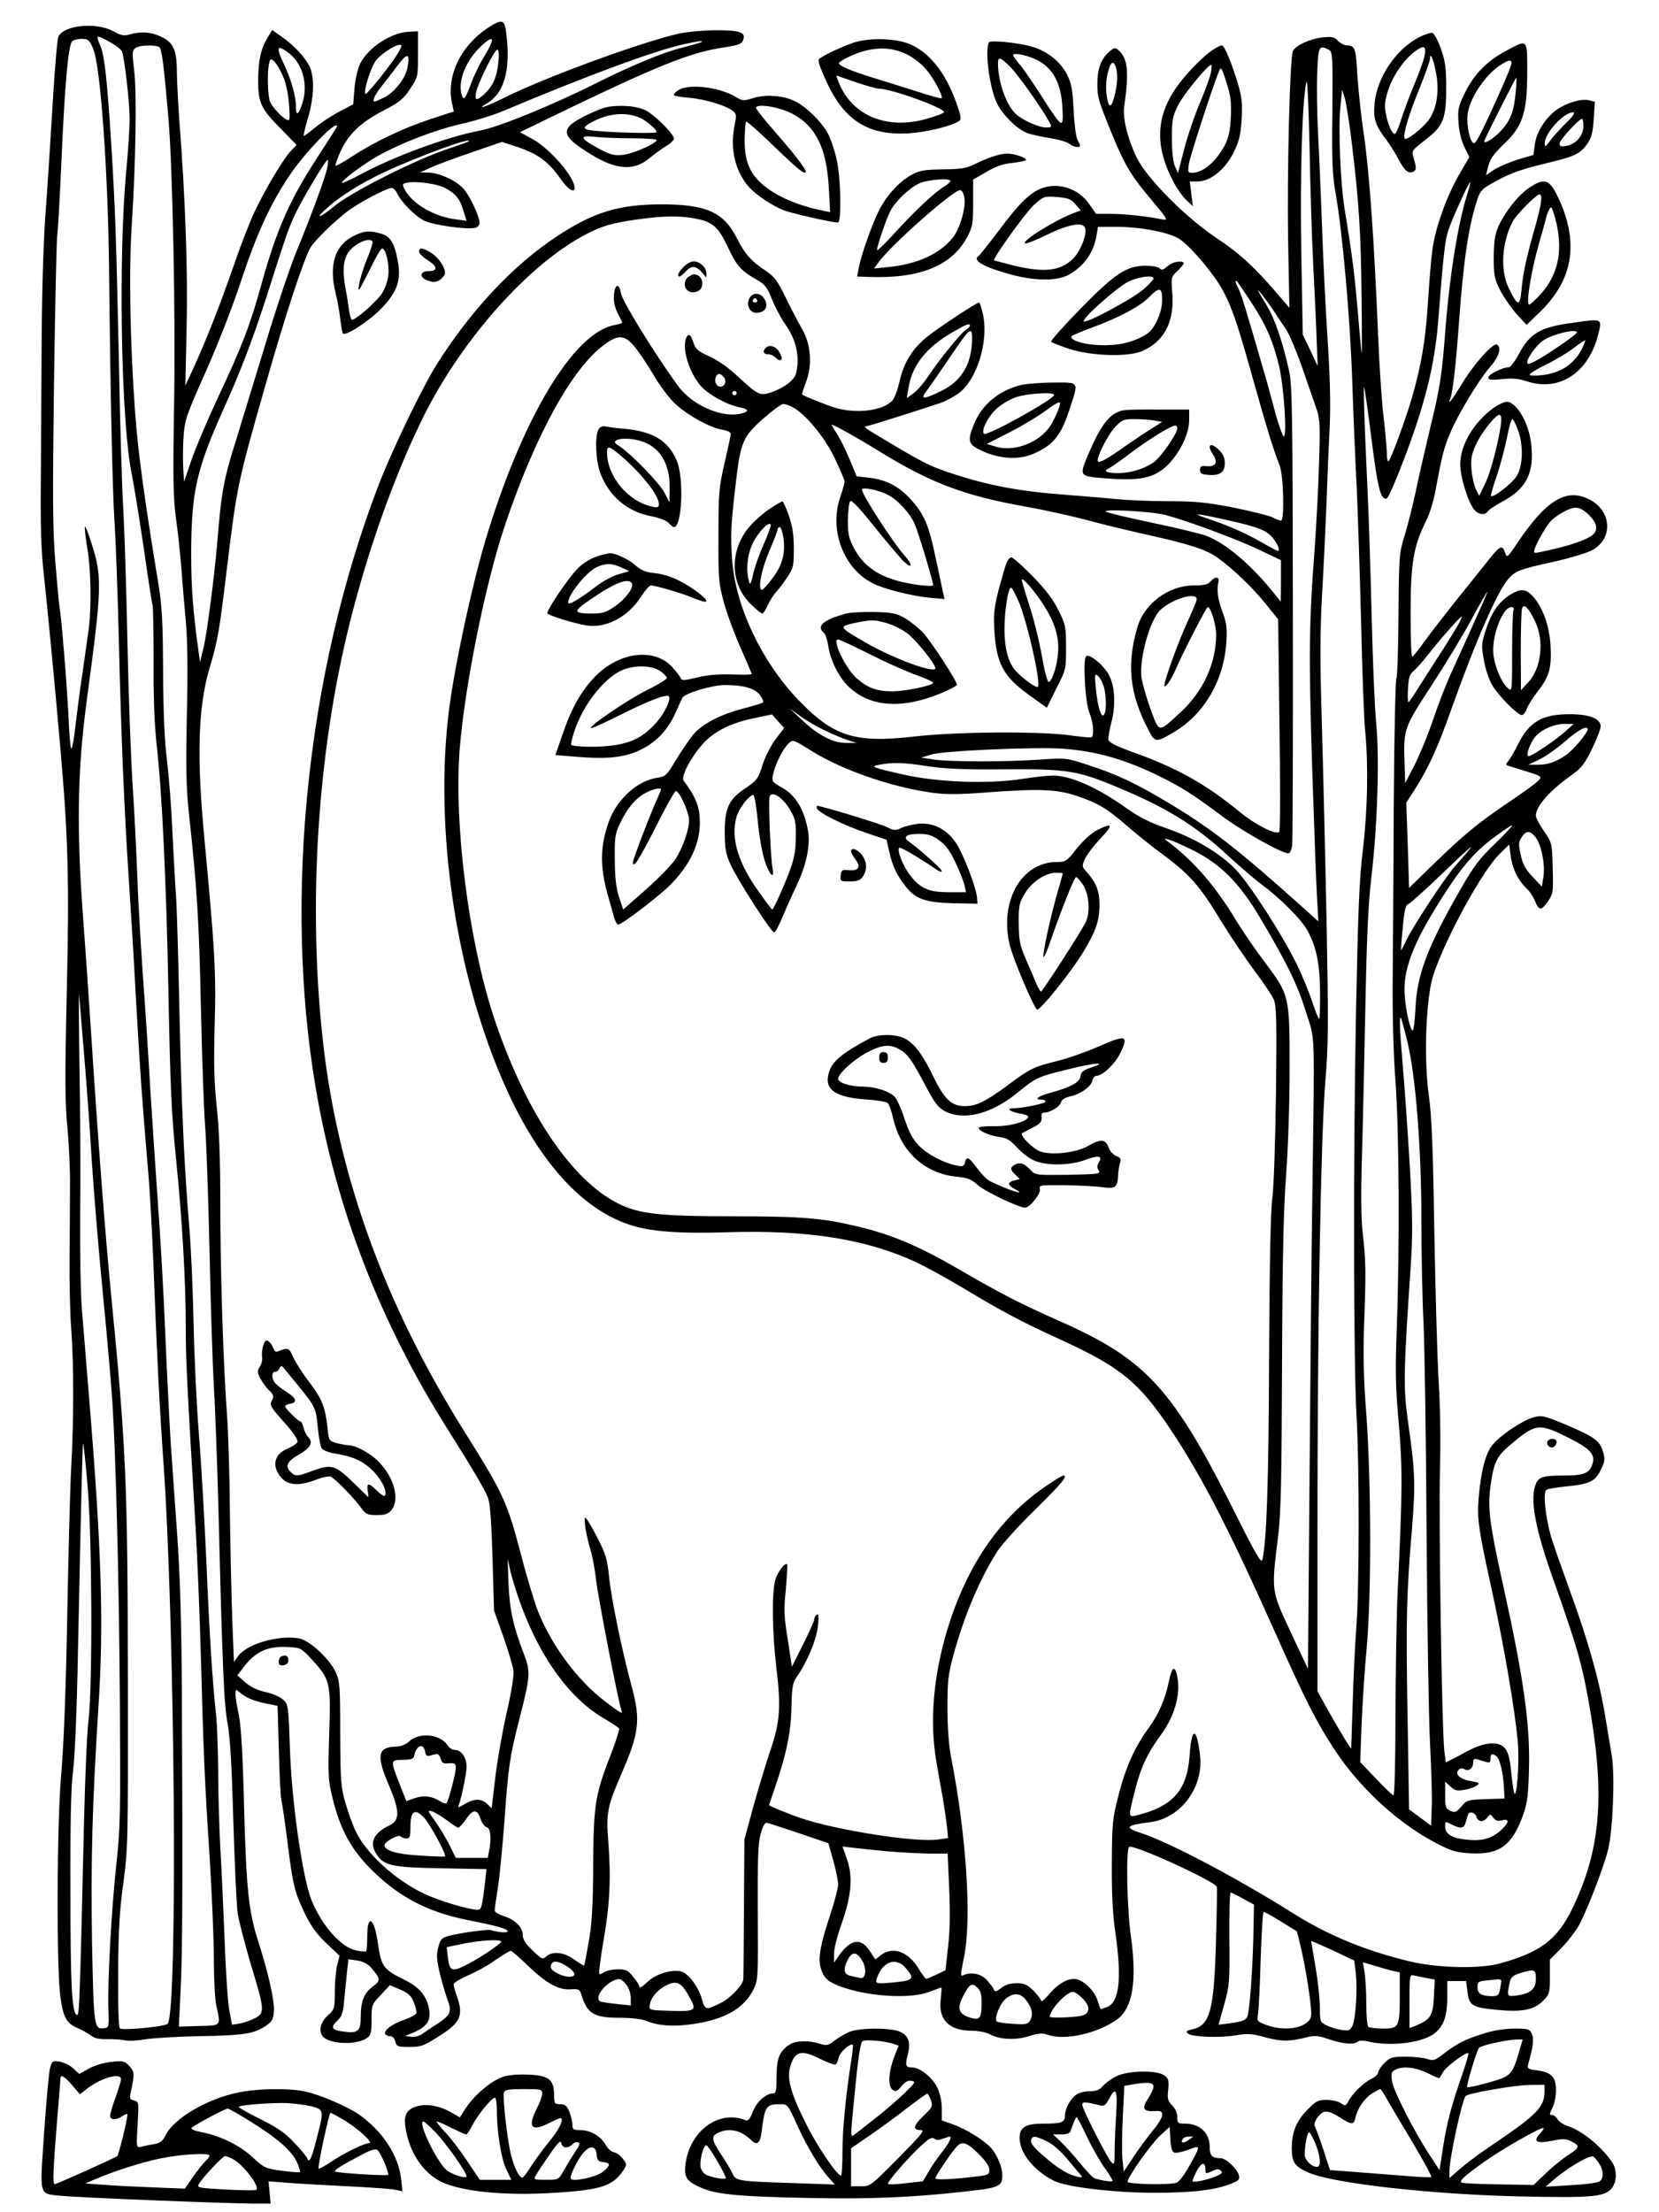 <?xml version="1.0" standalone="no"?>
<!DOCTYPE svg PUBLIC "-//W3C//DTD SVG 20010904//EN"
 "http://www.w3.org/TR/2001/REC-SVG-20010904/DTD/svg10.dtd">
<svg version="1.0" xmlns="http://www.w3.org/2000/svg"
 width="768pt" height="1024pt" viewBox="0 0 768 1024"
 preserveAspectRatio="xMidYMid meet">

<g transform="translate(0,1024) scale(0.1,-0.1)"
fill="#000000" stroke="none">
<path d="M2257 10110 c-127 -85 -192 -224 -164 -351 l8 -35 -113 -37 c-123
-41 -252 -102 -361 -173 -38 -25 -71 -43 -74 -41 -2 3 8 31 22 63 36 81 94
137 198 191 77 40 94 54 125 101 37 55 37 56 37 161 l0 106 -43 -2 c-81 -4
-186 -72 -224 -146 -12 -25 -23 -71 -27 -116 l-6 -74 -65 -34 c-36 -19 -87
-53 -113 -75 -27 -22 -50 -39 -51 -37 -2 2 7 40 20 84 27 93 31 180 9 233 -19
43 -72 101 -132 143 l-43 30 -20 -33 c-32 -52 -44 -106 -45 -198 0 -106 12
-133 107 -228 l71 -73 -26 -27 c-34 -35 -118 -176 -167 -279 -22 -45 -67 -161
-100 -258 -64 -184 -123 -334 -185 -470 l-37 -80 6 271 c6 260 -6 599 -34 959
-5 72 -10 166 -11 210 0 112 -14 145 -69 173 -47 24 -95 28 -148 13 -27 -8
-41 -6 -79 15 -79 42 -224 28 -252 -24 -6 -11 -17 -143 -26 -293 -9 -151 -23
-373 -32 -494 -11 -139 -18 -358 -20 -595 -1 -206 -3 -505 -4 -665 -2 -220 1
-328 14 -445 18 -168 46 -456 77 -810 36 -413 41 -610 29 -1129 -9 -394 -8
-508 3 -620 7 -75 13 -194 12 -266 0 -71 -1 -222 -2 -335 -1 -113 2 -263 8
-335 12 -163 12 -417 -1 -650 -5 -99 -13 -409 -18 -690 -6 -333 -16 -579 -27
-710 -21 -229 -23 -888 -5 -1034 13 -97 28 -127 79 -148 20 -8 47 -24 61 -34
17 -13 38 -19 75 -18 28 1 66 -2 83 -5 17 -4 59 -2 93 4 35 6 149 13 254 15
203 3 252 11 307 48 29 20 34 29 37 69 3 48 -26 178 -73 323 -44 137 -55 243
-65 618 -6 248 -14 374 -24 427 -9 41 -16 86 -16 99 0 22 1 23 18 9 29 -26 65
-41 122 -53 l55 -11 6 -209 c3 -116 8 -219 12 -230 3 -11 16 -94 27 -185 26
-207 33 -236 80 -335 29 -60 54 -95 100 -139 l62 -59 -11 -43 c-6 -24 -11 -79
-11 -123 0 -77 -2 -82 -29 -107 -34 -30 -46 -66 -31 -94 22 -41 152 -50 207
-15 20 14 23 23 23 86 0 69 1 71 43 115 l42 45 47 -20 c37 -16 51 -28 63 -58
9 -20 14 -43 13 -51 -2 -7 -27 -21 -56 -31 -56 -19 -95 -48 -89 -65 2 -6 12
-11 22 -11 12 0 21 -9 25 -25 6 -23 10 -25 66 -25 53 0 66 5 135 49 101 63
116 96 84 186 -8 23 -15 48 -15 55 0 7 30 25 66 41 36 15 94 47 127 71 34 23
66 43 71 43 5 0 41 -31 80 -69 86 -82 142 -114 199 -109 37 2 41 0 49 -27 27
-87 58 -105 181 -105 49 0 99 -6 118 -14 56 -23 123 -28 210 -16 153 21 244
73 288 163 20 40 21 59 19 352 -1 247 1 321 13 365 10 37 20 54 29 53 8 -2 76
-24 150 -49 l135 -46 23 -82 c12 -44 22 -93 22 -109 0 -15 -15 -74 -34 -132
-49 -148 -59 -205 -47 -253 14 -49 34 -67 103 -91 129 -44 314 -54 400 -21 29
11 54 20 56 20 2 0 0 -24 -3 -54 -12 -95 38 -146 145 -146 28 0 65 -7 81 -16
49 -25 120 -29 182 -9 45 14 62 15 88 6 81 -28 236 8 325 75 68 53 88 178 59
384 -18 127 -23 396 -8 411 16 15 396 -158 406 -185 2 -6 0 -121 -4 -256 -9
-321 -28 -387 -112 -404 -24 -5 -28 -9 -19 -18 17 -17 148 -22 224 -9 54 9 74
8 138 -10 75 -20 111 -19 195 2 33 8 51 6 99 -11 63 -21 116 -26 132 -10 5 5
24 6 49 0 108 -25 257 -5 311 42 40 35 54 79 54 171 l0 67 44 0 43 0 6 -46 c7
-67 21 -76 135 -87 119 -12 175 -1 219 45 26 27 28 35 28 108 l0 79 57 58 c31
32 67 81 82 109 46 94 113 270 131 345 22 92 31 339 17 429 -6 36 -20 119 -31
186 -26 161 -79 350 -161 574 -37 102 -78 218 -90 258 -26 91 -38 206 -21 216
7 5 49 11 94 16 105 10 132 23 158 77 19 39 20 50 10 83 -15 51 -40 69 -171
125 -101 42 -113 45 -149 35 -49 -13 -150 -79 -189 -125 -34 -38 -56 -121 -67
-250 -8 -94 0 -147 60 -420 57 -259 111 -575 122 -716 7 -94 -6 -267 -18 -226
-4 15 -10 61 -14 102 -9 97 -29 125 -88 125 -36 0 -80 -16 -137 -48 -8 -5 -29
-16 -46 -24 l-31 -16 -7 57 c-11 97 -26 1055 -20 1296 4 136 1 304 -6 410 -6
99 -15 410 -20 690 -6 386 -12 539 -25 630 -25 175 -14 458 21 564 58 173 227
482 307 559 l44 43 6 -50 c7 -58 34 -116 72 -151 15 -14 34 -42 42 -63 18 -44
29 -43 61 4 22 32 23 42 20 150 -3 116 -3 117 -40 171 -21 30 -38 62 -38 72 0
44 63 116 168 190 44 32 59 52 92 120 22 45 40 92 40 104 0 35 -53 56 -140 56
-129 1 -190 -34 -242 -138 -16 -33 -37 -69 -45 -78 -13 -15 -13 -18 -2 -22 8
-3 47 -15 86 -27 70 -22 72 -24 56 -41 -9 -11 -70 -55 -135 -99 -147 -99 -213
-154 -354 -291 l-111 -108 -6 197 -7 197 39 61 c65 102 106 193 169 370 113
318 217 555 267 608 34 36 51 42 209 77 71 16 147 39 170 50 106 51 100 187
-10 240 -104 51 -197 -6 -328 -201 -49 -73 -50 -73 -59 -46 -12 36 -23 31 -72
-30 -22 -28 -89 -112 -150 -187 -60 -76 -130 -166 -155 -201 -25 -35 -48 -64
-52 -65 -5 0 -8 92 -8 203 0 228 14 309 70 422 20 39 38 99 50 169 24 130 35
176 63 241 34 83 136 251 183 304 43 48 57 92 34 106 -17 10 -104 -86 -160
-178 -50 -82 -70 -107 -56 -71 12 32 26 154 41 364 21 288 46 447 87 565 12
34 24 45 84 77 72 39 111 53 259 89 108 26 133 40 165 86 18 27 24 51 28 113
l5 79 -28 7 c-34 8 -99 -10 -147 -43 -51 -35 -95 -103 -103 -162 l-6 -48 -74
-22 c-40 -13 -89 -34 -109 -47 l-37 -25 7 28 c11 47 24 66 84 124 80 77 100
143 100 328 0 152 2 149 -92 99 -93 -49 -152 -109 -194 -193 -34 -69 -36 -79
-32 -143 3 -43 14 -86 28 -114 l22 -45 -46 -79 c-59 -102 -112 -249 -125 -350
-6 -43 -15 -155 -21 -249 -11 -173 -31 -288 -74 -437 -29 -99 -95 -279 -107
-292 -5 -6 -9 10 -9 40 -1 27 -7 101 -15 164 -8 63 -19 230 -25 370 -18 437
-40 758 -66 935 -14 94 -27 222 -31 285 -6 117 -11 130 -49 130 -11 0 -29 10
-40 21 -16 18 -27 20 -70 16 -59 -6 -128 -38 -139 -64 -14 -35 -27 -561 -22
-873 l6 -315 -47 55 c-110 130 -182 196 -287 266 -143 94 -326 278 -373 375
-41 84 -65 181 -58 233 24 168 17 228 -29 266 -13 11 -19 9 -42 -11 -37 -34
-53 -79 -53 -147 0 -64 5 -79 72 -243 58 -139 85 -183 180 -296 72 -86 77 -94
51 -89 -67 14 -173 26 -239 26 l-70 0 -32 46 c-52 74 -147 103 -226 70 -52
-22 -102 -72 -192 -193 -47 -62 -89 -115 -94 -118 -32 -20 28 -53 151 -86 113
-30 211 -30 264 -2 71 38 118 103 131 182 l7 41 89 0 c100 0 224 -22 279 -51
48 -24 170 -166 213 -249 42 -80 67 -155 145 -435 60 -212 82 -284 115 -370
18 -47 23 -255 6 -255 -6 0 -25 7 -41 16 -17 8 -98 28 -181 45 -125 24 -175
29 -301 29 -84 0 -192 5 -242 10 -49 5 -155 14 -235 20 -206 15 -354 43 -513
95 -119 39 -141 50 -387 199 -29 18 -32 21 -15 24 21 4 269 83 342 108 23 8
59 28 80 43 85 62 140 238 114 364 -7 31 -15 57 -18 57 -12 0 -199 -124 -245
-162 -65 -54 -104 -117 -123 -201 -9 -40 -24 -80 -33 -90 -44 -49 -169 -64
-267 -34 -40 12 -142 53 -152 61 -2 1 7 27 18 57 31 80 23 178 -20 250 -17 30
-51 95 -75 144 -38 78 -51 95 -96 125 -62 41 -93 76 -127 144 -62 125 -144
161 -358 160 -192 -1 -309 -37 -477 -148 -200 -132 -391 -334 -552 -586 -70
-110 -216 -413 -279 -580 -326 -858 -434 -1898 -286 -2772 94 -560 298 -1089
614 -1588 113 -179 165 -268 182 -308 12 -28 17 -96 23 -282 l7 -245 43 -120
c23 -66 45 -138 47 -160 2 -24 -10 -101 -32 -195 -19 -85 -43 -219 -52 -297
l-17 -143 -21 20 c-27 26 -61 25 -104 -1 -28 -17 -33 -18 -27 -4 13 35 36 148
36 178 0 41 -25 77 -53 77 -12 0 -28 9 -34 20 -34 53 -131 64 -179 19 -16 -15
-38 -23 -63 -24 -83 -2 -90 -42 -30 -180 51 -121 51 -162 -1 -186 -69 -33 -90
-77 -60 -127 35 -58 70 -66 304 -70 l208 -4 -6 -57 c-14 -118 -17 -131 -35
-131 -39 0 -181 42 -249 75 -133 63 -267 186 -315 288 -14 28 -35 88 -48 132
-21 73 -23 100 -24 320 0 222 -2 243 -21 285 -29 62 -121 147 -169 156 -94 17
-241 -25 -282 -81 l-20 -28 -8 204 c-4 112 -9 341 -11 509 -1 168 -8 368 -14
445 -16 217 -30 640 -30 962 0 199 -5 342 -16 445 -13 120 -15 205 -10 388 7
239 0 354 -48 860 -36 380 -29 607 24 787 39 132 45 169 80 458 47 387 50 402
184 870 85 299 167 549 201 615 15 30 112 125 175 173 50 38 181 107 203 107
8 0 19 -11 25 -24 18 -40 83 -106 125 -127 41 -21 205 -44 239 -33 10 3 18 13
18 23 0 26 -38 110 -68 150 -30 40 -112 80 -167 82 l-40 1 53 24 c29 13 115
45 189 70 l137 47 55 -18 c108 -34 160 -71 219 -157 30 -44 62 -63 62 -38 0
51 -115 183 -196 227 l-57 31 144 70 c494 239 642 299 803 323 64 10 79 15 86
33 14 36 -13 46 -124 46 -56 0 -130 -7 -166 -14 -174 -38 -625 -203 -817 -299
-84 -42 -135 -58 -78 -25 78 46 108 150 90 312 -8 78 -17 82 -88 36z m-1746
-66 c27 -15 51 -34 54 -43 13 -42 35 -235 35 -311 0 -47 -7 -152 -15 -235 -38
-394 -25 -1174 25 -1410 11 -55 36 -210 56 -345 19 -135 37 -252 40 -260 3 -8
5 -126 5 -261 -1 -161 4 -291 13 -375 26 -225 46 -644 56 -1169 8 -425 14
-552 35 -760 29 -287 45 -562 45 -785 0 -144 6 -263 46 -930 8 -140 19 -406
24 -590 12 -452 18 -584 41 -935 10 -165 19 -373 19 -461 0 -89 5 -186 11
-215 21 -100 26 -94 -80 -97 l-93 -3 8 168 c9 169 10 504 6 1368 -2 337 -8
548 -22 745 -11 151 -24 343 -30 425 -5 83 -17 310 -25 505 -8 195 -24 472
-35 615 -10 143 -26 379 -35 525 -8 146 -24 387 -35 535 -10 149 -22 353 -25
455 -4 102 -13 284 -21 405 -8 121 -19 420 -24 663 -5 244 -14 519 -19 610 -6
92 -15 390 -20 662 -13 600 -17 726 -36 1035 -19 294 -31 407 -50 452 -23 54
-22 54 46 17z m1731 -65 c-22 -35 -49 -92 -62 -127 -26 -72 -35 -82 -44 -46
-16 63 23 158 93 222 59 55 64 36 13 -49z m-1811 36 c34 -77 69 -563 74 -1025
6 -587 16 -1038 26 -1180 5 -80 14 -318 19 -530 11 -458 26 -805 46 -1105 8
-121 24 -377 34 -570 20 -345 25 -420 54 -765 9 -96 20 -296 26 -445 15 -398
29 -675 45 -900 55 -756 69 -2574 21 -2623 -13 -13 -210 -32 -221 -21 -6 6 -9
97 -8 257 1 192 6 285 24 417 22 165 22 194 21 960 -1 888 -9 1064 -77 1755
-25 251 -61 715 -95 1245 -11 165 -26 386 -34 490 -32 420 -28 693 14 1010 72
534 74 584 24 739 -15 49 -30 84 -31 79 -2 -6 3 -51 11 -100 17 -96 20 -271 7
-373 -5 -36 -18 -128 -29 -205 -12 -77 -26 -188 -33 -247 -6 -59 -15 -105 -19
-103 -4 2 -10 70 -13 150 -7 145 -32 452 -42 510 -3 17 -11 109 -19 205 -12
145 -13 288 -6 830 5 360 12 666 15 680 3 14 12 175 20 357 15 343 31 519 48
541 5 6 25 12 44 12 31 0 36 -4 54 -45z m2818 31 c-2 -2 -42 -14 -89 -26 -92
-23 -234 -82 -400 -165 -201 -101 -451 -203 -536 -219 -153 -29 -402 -120
-562 -207 -41 -22 -77 -38 -79 -36 -7 8 99 87 166 125 107 60 269 122 385 148
59 13 147 40 195 60 394 166 703 280 836 309 62 14 91 18 84 11z m-1420 -73
c-42 -62 -133 -173 -137 -168 -11 10 23 119 47 153 28 38 113 89 119 71 2 -4
-11 -30 -29 -56z m-1092 49 c12 -7 21 -78 43 -332 19 -229 33 -900 26 -1315
-6 -350 -4 -438 8 -530 9 -60 20 -168 26 -240 5 -71 15 -184 21 -250 7 -78 9
-226 4 -425 -5 -244 -3 -334 9 -450 38 -346 48 -509 56 -905 5 -231 14 -474
19 -540 6 -66 15 -329 21 -585 5 -256 15 -539 20 -630 6 -91 15 -340 21 -555
19 -758 26 -918 43 -1005 11 -60 19 -191 26 -445 6 -198 15 -391 20 -430 6
-38 34 -145 61 -237 65 -213 66 -227 17 -251 -20 -10 -52 -21 -70 -24 l-34 -5
-12 64 c-7 34 -17 180 -22 323 -6 143 -14 337 -20 430 -5 94 -10 253 -10 355
-1 102 -5 221 -10 265 -16 146 -30 356 -45 715 -9 195 -24 461 -35 590 -10
129 -21 359 -24 510 -3 151 -12 356 -21 455 -23 280 -35 543 -45 1015 -5 239
-12 464 -15 500 -3 36 -10 163 -16 284 -5 120 -17 275 -26 345 -11 87 -17 215
-18 411 -1 238 -5 306 -23 415 -65 396 -94 607 -107 793 -23 309 -29 660 -15
862 18 274 24 613 11 715 -10 81 -9 91 6 103 18 13 91 16 110 4z m594 -23 c69
-49 97 -147 69 -236 -18 -56 -30 -63 -30 -17 0 48 -21 123 -55 196 -38 80 -34
93 16 57z m4820 11 c18 -10 19 -22 17 -288 -3 -229 0 -294 15 -377 32 -182 67
-575 77 -870 5 -159 15 -384 21 -500 5 -115 14 -392 20 -615 5 -223 13 -450
19 -505 15 -162 11 -366 -11 -550 -17 -139 -22 -279 -32 -765 -13 -687 -11
-1620 3 -1860 13 -220 13 -789 -1 -970 -6 -80 -14 -239 -17 -355 l-7 -210 -27
41 c-14 23 -49 83 -78 133 l-51 93 0 711 c-1 932 15 1843 36 2107 15 181 15
269 6 750 -6 300 -16 713 -22 918 -9 284 -8 422 1 585 7 116 16 311 21 432 4
121 11 283 15 360 4 91 1 228 -10 390 -9 138 -21 376 -26 530 -6 154 -14 352
-19 440 -4 88 -6 211 -3 273 5 118 8 125 53 102z m-3844 -58 c-6 -67 -25 -110
-64 -147 -37 -33 -47 -32 -39 8 9 43 85 197 98 197 7 0 9 -21 5 -58z m-421
-27 c-9 -47 -59 -111 -105 -135 -22 -11 -43 -20 -46 -20 -14 0 -1 30 31 70 20
25 55 70 77 100 44 58 56 54 43 -15z m-576 -38 c14 -31 24 -81 28 -130 5 -76
4 -79 -14 -69 -23 13 -58 50 -73 79 -12 23 -15 142 -5 181 6 21 8 22 24 7 10
-9 28 -39 40 -68z m5685 51 c-11 -35 -58 -142 -115 -263 -46 -96 -54 -107 -65
-92 -17 24 -28 101 -19 140 15 73 79 166 144 212 45 31 64 32 55 3z m-1829
-10 c9 -31 8 -72 -6 -130 -14 -55 -25 -61 -34 -17 -9 45 -7 89 5 132 11 42 24
48 35 15z m913 -908 c6 -124 14 -281 16 -350 l5 -125 -34 73 -35 73 -7 382
c-6 361 4 701 24 789 4 18 10 -112 14 -292 3 -179 11 -426 17 -550z m938 798
c-8 -93 -24 -135 -68 -183 -34 -37 -86 -68 -77 -46 12 31 144 291 147 291 2 0
1 -28 -2 -62z m-758 -249 c32 -267 41 -404 44 -698 2 -149 2 -270 1 -268 -1 1
-10 88 -18 192 -16 180 -25 255 -61 475 -20 121 -30 371 -20 475 l8 80 13 -41
c6 -23 22 -120 33 -215z m988 99 c-29 -29 -62 -66 -74 -83 -19 -26 -22 -27
-22 -10 -2 47 88 145 131 145 12 0 2 -16 -35 -52z m83 -12 c0 -43 -33 -82 -77
-91 -27 -5 -33 -3 -33 11 0 16 89 114 104 114 3 0 6 -15 6 -34z m-5770 -1 c0
-3 -38 -63 -84 -133 -132 -202 -194 -339 -265 -595 -54 -196 -92 -293 -202
-527 -50 -107 -106 -239 -124 -293 l-33 -97 -4 67 c-2 38 -1 104 2 148 6 74
15 99 105 300 57 129 124 301 161 415 72 217 134 353 223 486 71 107 221 262
221 229z m609 -70 c-3 -2 -45 -17 -94 -34 -146 -47 -449 -200 -527 -265 -69
-57 -97 -64 -33 -8 63 56 156 114 264 165 152 71 415 168 390 142z m-654 -121
c-8 -43 -73 -219 -145 -394 -28 -69 -94 -264 -145 -435 -52 -170 -110 -360
-129 -422 -62 -196 -71 -247 -91 -493 -13 -150 -46 -406 -62 -475 l-17 -70 -7
50 c-26 189 -34 292 -34 455 1 285 24 386 151 669 77 170 136 325 199 521 85
267 97 303 126 367 30 68 146 263 156 263 3 0 2 -16 -2 -36z m543 -93 c50 -26
71 -50 87 -106 l15 -47 -53 7 c-98 13 -199 72 -233 137 -13 25 -12 27 9 32 41
9 137 -4 175 -23z m4731 -41 c-41 -132 -80 -378 -99 -630 -15 -201 -25 -260
-70 -444 -21 -89 -51 -217 -65 -286 -15 -69 -38 -163 -53 -210 -25 -82 -26
-94 -28 -366 -1 -155 -5 -288 -10 -295 -4 -8 -10 -272 -12 -589 -1 -316 -4
-687 -5 -825 -1 -146 4 -333 13 -450 17 -225 20 -772 6 -1145 -7 -195 -6 -269
9 -435 18 -207 18 -316 -5 -785 -5 -107 -9 -363 -10 -567 0 -206 -4 -373 -9
-373 -5 0 -41 34 -81 77 l-73 76 6 171 c4 94 14 257 24 361 22 249 21 760 -2
1080 -13 170 -15 279 -10 420 9 235 8 294 -7 420 -7 66 -8 176 -4 325 4 124
11 432 16 685 7 358 13 500 29 640 28 237 37 544 22 705 -7 69 -16 289 -21
490 -5 201 -13 464 -19 585 -15 312 -20 488 -16 483 2 -2 18 -110 34 -241 30
-232 42 -280 70 -275 8 2 46 90 94 218 92 248 132 421 147 630 21 271 29 347
45 395 18 54 97 227 101 222 2 -2 -6 -32 -17 -67z m-1811 -35 l25 -29 -24 -9
c-89 -32 -257 -136 -233 -144 6 -2 53 17 104 42 98 47 163 59 173 30 11 -27
-22 -110 -56 -143 -59 -57 -133 -65 -275 -31 -48 12 -88 23 -90 24 -8 7 142
216 182 254 47 43 49 43 109 39 51 -4 64 -9 85 -33z m-1763 -66 c83 -15 109
-37 154 -132 42 -89 61 -110 133 -151 40 -23 50 -36 72 -92 14 -35 41 -86 59
-112 53 -74 70 -150 53 -227 -7 -34 -53 -69 -116 -91 -51 -18 -62 -12 -154 73
-43 41 -92 75 -131 93 -54 24 -65 34 -75 64 -12 39 -24 46 -34 20 -19 -48 13
-154 65 -217 34 -41 123 -91 182 -102 47 -9 47 -22 0 -31 -90 -17 -223 44
-286 132 -108 149 -256 389 -262 425 -9 51 -29 46 -33 -9 -2 -26 4 -55 17 -81
12 -22 21 -42 21 -44 0 -3 -16 -8 -36 -12 -190 -35 -429 -435 -598 -1000 -62
-210 -138 -561 -166 -770 -73 -556 30 -1248 264 -1765 153 -339 351 -557 570
-629 96 -32 229 -42 451 -35 371 12 645 -31 877 -139 51 -24 157 -83 235 -130
157 -95 259 -149 433 -228 296 -136 375 -205 550 -479 126 -199 249 -441 440
-870 142 -318 192 -417 274 -543 120 -184 301 -350 481 -442 68 -35 89 -40
156 -44 133 -6 190 38 241 181 18 51 23 91 26 205 6 209 -24 422 -118 848 -65
294 -74 364 -60 467 16 113 28 138 101 198 111 92 124 93 266 22 90 -46 116
-72 107 -111 -11 -48 -38 -61 -128 -61 -101 0 -121 -6 -135 -36 -30 -66 -7
-200 74 -429 122 -345 141 -412 179 -638 66 -395 42 -641 -87 -905 -69 -140
-146 -199 -332 -250 -92 -26 -283 -22 -410 7 -207 49 -378 118 -546 223 -267
168 -576 330 -706 373 -80 25 -71 37 38 50 144 16 253 162 234 313 -16 131
-39 129 -48 -5 -12 -162 -79 -236 -249 -277 -35 -8 -35 -5 -4 116 27 108 58
173 121 259 67 91 94 199 72 282 -11 40 -24 26 -37 -41 -17 -80 -47 -148 -92
-210 -63 -85 -107 -182 -139 -308 -29 -112 -31 -131 -32 -319 -1 -143 4 -234
16 -318 31 -215 19 -325 -38 -347 -15 -6 -28 -10 -29 -10 -2 0 -8 18 -15 39
-13 47 -71 101 -107 101 -37 0 -78 -24 -118 -72 -20 -23 -36 -36 -36 -30 0 6
-16 27 -35 47 -30 29 -43 35 -79 35 -30 0 -52 -7 -71 -22 -22 -17 -30 -19 -33
-9 -2 7 -17 27 -32 44 -27 31 -74 41 -111 24 -13 -7 -13 3 3 80 37 174 13 561
-59 928 -11 59 -17 139 -17 230 0 123 3 153 28 245 50 182 120 347 201 476 20
32 99 120 176 195 125 123 155 159 131 159 -5 0 -42 -23 -83 -51 -213 -146
-364 -367 -454 -664 -64 -213 -82 -422 -51 -605 8 -47 21 -123 30 -170 8 -47
17 -108 20 -137 l5 -51 -48 -7 c-104 -14 -468 43 -636 100 -51 17 -145 56
-145 59 0 1 14 42 31 92 51 150 71 250 73 365 2 89 6 111 23 135 48 67 92 172
99 234 5 46 4 61 -5 56 -6 -4 -11 -13 -11 -20 0 -7 -23 -60 -52 -117 l-52
-104 -19 125 c-18 109 -19 139 -9 235 5 61 8 112 6 114 -10 10 -45 -36 -55
-73 -17 -62 -14 -243 5 -406 22 -181 17 -252 -28 -383 -19 -56 -54 -172 -78
-257 l-42 -155 -2 -315 c-1 -173 -2 -323 -3 -332 -1 -25 -59 -86 -100 -107
-73 -37 -77 -36 -91 13 -17 61 -64 123 -99 131 -46 10 -120 -14 -157 -52 -19
-18 -34 -28 -34 -20 0 7 -13 28 -29 47 -25 31 -34 35 -75 34 -25 0 -52 -7 -61
-14 -8 -7 -18 -10 -21 -7 -3 3 6 73 20 155 29 166 35 290 22 458 -11 132 -4
163 61 314 82 187 89 249 48 401 -46 169 -95 408 -105 507 -9 86 -15 107 -57
189 -26 50 -50 90 -54 88 -8 -5 5 -85 25 -150 8 -27 20 -88 25 -135 10 -87
104 -570 117 -604 9 -24 1 -19 -78 41 -127 97 -248 261 -310 421 -16 43 -52
161 -78 263 -62 236 -82 279 -256 556 -371 590 -590 1192 -659 1813 -71 635
-25 1342 125 1940 87 348 213 697 345 961 179 355 484 696 745 833 77 41 125
54 245 71 117 16 188 17 260 4z m2573 -382 c70 -105 104 -181 133 -300 22 -91
38 -327 22 -327 -5 0 -25 55 -43 123 -18 67 -38 142 -46 167 -86 298 -108 369
-120 392 -14 27 -17 38 -10 38 2 0 31 -42 64 -93z m109 -47 c20 -30 48 -72 61
-92 13 -21 47 -102 74 -180 27 -79 56 -163 65 -188 13 -38 15 -77 9 -250 -3
-113 -13 -288 -20 -390 -26 -336 -28 -489 -12 -1000 9 -278 19 -554 23 -615
l6 -110 -69 62 c-288 259 -420 363 -607 476 -167 101 -254 142 -393 187 -98
32 -100 32 -219 24 -154 -11 -413 -11 -490 0 l-60 9 45 14 c53 18 492 37 615
27 153 -12 283 -49 440 -126 102 -50 155 -83 290 -184 98 -73 278 -174 310
-174 7 0 14 17 17 38 2 20 4 505 3 1077 -1 918 -3 1049 -17 1116 -27 126 -66
242 -101 300 -18 30 -36 61 -41 69 -14 26 33 -33 71 -90z m-1407 -68 c0 -4 -8
-12 -19 -19 -22 -14 -121 -135 -175 -216 -21 -32 -52 -67 -69 -79 l-29 -21 7
44 c16 108 85 194 210 264 62 36 75 40 75 27z m10 -57 c0 -116 -46 -197 -141
-244 -77 -38 -99 -41 -75 -8 20 27 79 112 126 182 79 116 90 125 90 70z
m-1567 -34 c19 -22 60 -82 91 -134 33 -56 76 -113 105 -139 60 -54 156 -106
213 -117 29 -5 42 -12 41 -22 -1 -7 -14 -68 -29 -134 -26 -111 -28 -136 -28
-335 -1 -204 1 -220 26 -312 15 -54 50 -148 78 -210 27 -62 50 -115 50 -118 0
-3 -41 -4 -91 -2 -63 2 -114 -2 -162 -14 -57 -14 -72 -15 -75 -4 -3 7 -20 30
-39 51 -86 96 -257 70 -369 -54 -60 -67 -102 -144 -140 -257 l-33 -95 97 -8
c147 -12 225 -3 299 33 73 36 125 92 160 170 13 30 28 62 32 70 11 21 137 59
196 59 86 0 137 -14 162 -45 12 -16 19 -32 15 -36 -4 -3 -45 -16 -92 -28 -106
-27 -193 -73 -233 -123 -17 -21 -52 -73 -78 -115 -43 -72 -49 -77 -86 -82 -90
-13 -185 -97 -223 -199 -42 -114 -44 -212 -6 -345 8 -28 20 -70 26 -93 6 -24
16 -43 22 -43 17 0 196 137 244 187 90 92 134 188 134 287 -1 72 -17 114 -75
192 -14 19 32 107 88 170 54 60 131 98 244 121 l77 16 28 -32 28 -31 -39 -51
c-22 -29 -49 -82 -61 -120 -20 -63 -25 -71 -77 -106 -80 -53 -98 -93 -98 -208
1 -76 5 -99 27 -147 36 -77 191 -318 202 -314 6 1 24 36 41 77 17 41 46 105
64 143 45 94 64 189 51 254 -19 101 -60 165 -125 199 -16 9 -33 20 -36 26 -15
22 34 140 72 176 20 19 21 18 106 -35 141 -88 370 -168 562 -194 61 -8 122 -8
249 2 245 18 322 15 416 -16 99 -33 143 -60 231 -137 39 -34 104 -86 145 -117
152 -112 189 -154 300 -337 41 -66 107 -164 147 -218 41 -54 81 -114 90 -134
12 -31 14 -95 10 -432 -3 -218 -10 -436 -17 -486 -8 -59 -13 -312 -15 -740 -2
-579 -11 -844 -31 -935 -4 -19 -28 20 -118 200 -296 593 -417 726 -821 905
-181 80 -274 128 -465 239 -184 107 -313 162 -470 199 -162 39 -261 47 -581
47 -336 0 -432 11 -529 60 -218 110 -432 432 -575 865 -116 354 -184 891 -157
1237 24 297 120 771 210 1038 142 420 311 726 460 835 63 46 91 45 135 -4z
m417 -146 c15 -18 6 -45 -15 -45 -18 0 -30 24 -21 45 7 19 20 19 36 0z m60
-75 c0 -5 -4 -10 -10 -10 -5 0 -10 5 -10 10 0 6 5 10 10 10 6 0 10 -4 10 -10z
m258 -64 c60 -31 152 -142 197 -239 25 -52 45 -100 45 -106 0 -6 -9 -40 -21
-74 -51 -152 16 -328 151 -397 51 -26 181 -59 264 -67 l69 -6 -6 24 c-3 13
-18 87 -35 164 -33 159 -54 206 -120 278 -54 58 -114 88 -192 96 l-54 6 -33
79 c-18 43 -44 96 -58 117 -14 21 -25 41 -25 43 0 6 120 -61 230 -129 230
-141 389 -201 668 -250 79 -14 201 -41 271 -59 69 -19 200 -51 291 -71 200
-45 271 -68 324 -105 68 -47 166 -141 226 -216 l57 -71 6 -489 c4 -268 4 -491
-1 -495 -15 -15 -110 33 -182 92 -158 130 -294 206 -500 279 -74 27 -106 43
-109 56 -1 9 5 46 14 81 20 75 17 161 -9 214 -22 46 -93 106 -108 91 -16 -16
-4 -219 16 -264 17 -39 22 -104 9 -111 -5 -2 -48 2 -98 9 -140 20 -527 17
-720 -5 -278 -32 -376 -1 -540 170 -169 177 -287 426 -305 639 -9 115 -7 170
16 362 22 191 33 217 126 299 43 38 85 69 94 69 8 0 27 -6 42 -14z m441 -406
c47 -23 106 -88 126 -137 17 -39 85 -266 85 -281 0 -10 -97 1 -160 18 -103 28
-166 75 -208 155 -22 42 -27 63 -27 127 1 43 5 82 11 88 7 7 44 -33 116 -123
58 -72 118 -143 132 -156 40 -38 43 -16 4 27 -54 60 -198 283 -198 306 0 13
78 -2 119 -24z m3247 -94 c33 -33 41 -59 26 -82 -18 -28 -112 -61 -250 -89
-32 -7 -34 -6 -27 16 8 25 46 92 68 120 23 30 92 69 120 69 20 0 40 -11 63
-34z m-1960 0 c99 -26 320 -108 427 -158 l107 -51 0 -96 -1 -96 -32 40 c-106
132 -222 230 -313 265 -29 10 -142 38 -250 60 -109 23 -205 46 -214 51 -22 15
213 2 276 -15z m292 -25 c147 -33 181 -48 211 -90 20 -28 27 -51 16 -51 -3 0
-41 20 -84 45 -75 42 -151 75 -251 108 -71 24 -33 20 108 -12z m1140 -463
c-33 -73 -79 -176 -103 -228 -25 -52 -65 -155 -90 -229 -25 -74 -65 -170 -88
-215 l-42 -81 -3 95 c-5 155 -4 159 125 357 64 98 147 235 185 306 38 70 71
127 73 127 2 0 -24 -60 -57 -132z m-86 -34 c-16 -27 -53 -87 -84 -134 -30 -47
-72 -113 -94 -147 -21 -35 -41 -63 -44 -63 -3 0 -4 28 -2 62 3 52 7 67 27 83
13 11 43 45 67 76 58 74 151 179 155 175 2 -2 -9 -25 -25 -52z m-3683 -202
c14 -10 26 -23 28 -29 2 -6 -38 -31 -89 -56 -90 -44 -285 -177 -260 -177 7 0
70 29 140 64 128 64 207 94 218 83 12 -12 -18 -77 -57 -121 -59 -66 -111 -94
-205 -107 -66 -9 -180 -7 -190 4 -2 2 3 24 11 50 40 134 151 273 241 301 58
19 129 13 163 -12z m2051 -71 c12 -44 13 -111 1 -129 -12 -20 -30 36 -38 122
-6 65 -5 70 10 57 9 -7 21 -30 27 -50z m-1290 -203 c36 -17 83 -37 105 -44
l40 -13 -46 0 c-60 -1 -131 35 -205 105 l-59 55 50 -36 c27 -20 79 -50 115
-67z m3425 -5 c-45 -40 -153 -113 -168 -113 -14 0 1 49 25 83 26 37 91 67 143
66 l40 0 -40 -36z m105 11 c0 -16 -67 -96 -99 -118 -49 -34 -85 -46 -134 -46
l-42 0 50 24 c28 13 82 51 120 84 60 53 105 77 105 56z m-3054 -171 c82 -12
169 -16 358 -14 283 2 335 -6 514 -81 232 -96 365 -178 517 -319 55 -50 124
-110 153 -131 89 -66 187 -164 215 -216 41 -76 57 -152 58 -285 0 -65 -1 -121
-4 -123 -2 -3 -17 32 -32 78 -15 46 -47 124 -71 173 -68 139 -223 379 -286
443 -74 75 -189 143 -318 188 -78 27 -126 51 -188 95 -132 94 -256 149 -337
149 -23 0 -88 -7 -146 -16 -155 -24 -387 -15 -544 20 -150 34 -159 38 -115 46
60 12 112 11 226 -7z m-1236 -108 c0 -2 -12 -30 -26 -62 -31 -70 -104 -262
-104 -274 0 -33 29 12 103 158 46 92 89 169 95 171 15 5 62 -97 62 -135 0 -43
-29 -127 -63 -180 -15 -23 -75 -85 -134 -138 l-108 -95 -19 57 c-14 42 -19 89
-20 173 -1 104 1 120 25 170 33 69 71 115 118 140 34 18 71 26 71 15z m597
-93 c25 -41 28 -57 27 -127 0 -60 -7 -98 -26 -150 -27 -74 -77 -185 -83 -185
-2 0 -27 32 -55 72 -102 139 -138 255 -111 355 11 40 59 103 78 103 6 0 15
-55 21 -122 7 -70 21 -150 33 -185 22 -67 46 -87 35 -30 -9 51 -20 313 -13
331 11 27 62 -6 94 -62z m3265 -156 c-74 -71 -100 -106 -164 -218 -147 -256
-198 -388 -205 -540 -3 -60 -9 -108 -13 -108 -11 0 -31 85 -37 160 -10 116 36
239 167 446 90 143 152 217 241 284 44 33 84 60 89 60 5 0 -30 -38 -78 -84z
m187 28 c26 -34 45 -125 36 -182 l-7 -46 -43 45 c-33 35 -46 59 -55 102 -11
49 -11 59 4 81 21 33 39 33 65 0z m-1590 -58 c129 -63 217 -151 313 -312 126
-212 175 -313 214 -439 43 -138 40 -50 29 -865 -4 -256 -9 -850 -13 -1320 l-7
-855 -80 170 c-91 195 -90 187 -58 445 13 111 16 255 18 800 2 499 7 717 19
875 9 121 16 327 16 486 0 340 0 342 -114 494 -46 61 -104 146 -131 190 -95
159 -194 274 -310 363 -29 22 -29 22 -5 16 14 -4 63 -25 109 -48z m1275 -8
c-10 -13 -36 -42 -57 -66 -49 -55 -202 -289 -229 -349 -11 -24 -21 -43 -22
-41 -1 2 2 49 8 105 7 79 13 104 25 108 9 3 77 64 151 135 132 127 162 152
124 108z m-6404 -948 c11 -129 27 -347 35 -485 9 -137 31 -407 50 -600 19
-192 39 -422 45 -510 17 -273 31 -826 35 -1405 3 -498 2 -573 -16 -735 -23
-212 -42 -555 -37 -675 3 -80 2 -85 -18 -88 -49 -7 -50 1 -58 397 -6 380 1
638 30 1096 25 381 14 733 -46 1455 -11 135 -25 306 -31 380 -6 74 -9 268 -8
430 2 162 1 471 -3 685 -3 215 -4 368 -2 340 3 -27 13 -156 24 -285z m6125 69
c38 -154 65 -490 65 -824 0 -148 4 -364 10 -480 5 -115 12 -554 14 -975 3
-421 10 -857 16 -970 6 -113 10 -245 8 -293 l-3 -88 -51 38 -51 38 -7 430 c-8
450 -5 568 21 875 16 200 14 260 -19 490 -22 155 -21 224 13 724 9 141 9 220
-5 465 -10 163 -24 368 -32 456 -14 166 -17 232 -9 224 2 -3 16 -52 30 -110z
m-6109 -2064 c20 -232 23 -913 4 -1075 -7 -52 -16 -264 -21 -470 -20 -869 -22
-901 -33 -897 -23 8 -30 135 -30 577 -1 328 3 482 12 550 8 57 18 282 23 560
17 808 21 961 24 958 2 -2 12 -93 21 -203z m2009 -553 c90 -240 223 -423 377
-514 38 -22 71 -44 74 -49 2 -4 -12 -50 -31 -101 -80 -204 -87 -244 -89 -528
-1 -197 -6 -279 -21 -360 -10 -58 -19 -106 -21 -108 -1 -2 -21 10 -45 27 -48
35 -101 41 -130 15 -17 -15 -21 -14 -63 27 -33 31 -46 52 -46 72 0 36 -36 72
-89 88 -22 7 -41 18 -41 26 0 7 7 55 15 106 8 50 21 188 30 305 18 254 24 298
69 473 51 198 53 221 21 304 -49 126 -66 205 -71 325 l-4 115 14 -63 c8 -34
31 -106 51 -160z m-972 -243 c86 -94 89 -106 81 -346 -6 -194 -5 -214 16 -298
32 -132 79 -223 158 -307 131 -139 269 -215 459 -254 147 -29 193 -42 193 -54
0 -8 -43 -5 -78 6 -15 4 -138 -12 -194 -27 -33 -8 -39 -15 -49 -52 -9 -34 -8
-56 6 -117 10 -41 26 -97 36 -124 22 -59 16 -73 -48 -115 -27 -17 -58 -38 -70
-47 -12 -8 -34 -14 -50 -12 l-28 4 30 12 c70 28 92 58 81 114 -11 59 -45 100
-112 133 -100 49 -109 61 -125 173 -17 117 -49 135 -49 28 0 -34 -2 -65 -5
-68 -4 -3 -25 -1 -48 4 -69 15 -156 114 -204 230 -42 102 -93 457 -101 707 -7
201 -8 203 -33 225 -14 12 -51 28 -81 34 -36 8 -69 24 -93 45 l-36 32 28 37
c57 75 113 100 212 94 52 -3 57 -6 104 -57z m525 -428 c3 -16 9 -21 20 -18 9
2 23 6 31 8 8 2 17 -6 21 -21 5 -21 12 -25 38 -22 27 2 32 -1 32 -21 0 -25
-34 -155 -43 -164 -4 -3 -17 1 -29 9 -38 24 -75 29 -117 15 l-40 -14 -30 76
c-45 115 -45 114 14 115 41 1 50 4 53 21 9 47 44 58 50 16z m4958 -19 c16 -9
32 -74 36 -142 l3 -55 -87 -3 c-83 -3 -88 -4 -113 -34 -23 -27 -29 -29 -51
-20 -22 11 -24 17 -24 74 l0 61 24 -22 c20 -19 31 -22 64 -16 22 3 48 12 58
20 16 11 14 13 -24 20 -51 8 -78 31 -61 51 8 9 16 11 29 4 20 -11 40 5 40 33
0 15 5 18 20 13 11 -3 29 -9 40 -12 16 -5 20 -2 20 15 0 22 7 26 26 13z
m-4857 -298 c24 -19 48 -34 53 -34 4 0 21 18 36 40 32 47 51 47 67 0 6 -19 19
-36 28 -38 18 -4 23 -51 11 -111 l-6 -31 -74 0 -74 0 -30 61 c-17 33 -47 83
-67 111 -35 48 -35 50 -12 43 13 -4 44 -23 68 -41z m-104 10 c26 -28 103 -170
95 -177 -3 -2 -56 0 -117 4 -108 6 -163 23 -163 48 0 16 64 51 74 41 6 -6 18
-10 28 -10 15 0 18 9 18 53 0 76 21 89 65 41z m4870 6 c8 -25 33 -26 51 -2 12
16 14 16 27 -2 10 -14 21 -17 40 -12 36 9 35 -9 -3 -44 -43 -41 -91 -54 -164
-45 -67 7 -96 26 -96 62 0 23 1 23 30 8 42 -22 59 -19 66 13 4 15 9 30 11 35
8 14 32 7 38 -13z m-2720 -160 c55 -5 139 -9 186 -10 l86 0 7 -160 c5 -109 4
-196 -5 -270 l-12 -110 -42 -20 c-23 -11 -44 -20 -47 -20 -4 0 -20 22 -37 50
-47 77 -120 102 -173 60 l-26 -20 -26 40 c-42 64 -91 54 -148 -30 l-17 -25 0
40 c-1 22 15 85 35 140 46 131 53 218 25 299 l-21 59 58 -7 c31 -4 102 -11
157 -16z m1640 -219 l50 -27 -3 -155 c-4 -159 -17 -333 -27 -361 -8 -20 -21
-25 -84 -34 l-50 -6 26 93 c25 89 26 105 24 307 -1 116 2 212 6 212 4 -1 30
-13 58 -29z m176 -106 l73 -45 19 -78 c21 -91 47 -253 47 -300 0 -26 -6 -36
-32 -52 -41 -25 -116 -26 -176 -3 -43 16 -44 17 -38 52 3 20 9 134 12 254 4
119 10 217 14 217 5 0 41 -20 81 -45z m-3611 -93 c0 -10 -115 -86 -173 -113
-56 -27 -67 -21 -74 44 l-5 44 73 15 c80 17 179 23 179 10z m3956 -141 c9 -72
0 -222 -16 -250 -10 -20 -17 -22 -52 -17 -22 4 -53 13 -69 22 -28 14 -29 18
-29 83 0 38 -9 122 -20 186 -11 64 -20 118 -20 120 0 2 45 -18 100 -43 l99
-47 7 -54z m-2284 52 c22 -37 16 -86 -11 -79 -9 2 -28 7 -43 10 -33 7 -36 31
-12 77 19 37 42 35 66 -8z m-2274 -31 c45 -52 45 -59 8 -87 -41 -31 -56 -69
-56 -140 0 -67 -12 -78 -79 -69 -57 7 -63 19 -27 53 19 18 25 36 30 99 4 42
10 101 13 130 l6 53 41 -6 c27 -4 49 -16 64 -33z m907 6 c41 -27 45 -48 10
-48 -33 0 -85 27 -85 44 0 33 28 34 75 4z m1569 -9 c39 -46 34 -55 -35 -63
-108 -11 -110 -10 -98 22 28 75 89 94 133 41z m2259 -13 l27 -6 0 -111 c0
-141 -4 -149 -78 -149 -31 0 -62 4 -67 8 -6 4 -10 51 -10 107 0 55 -4 121 -8
146 l-8 46 58 -17 c32 -10 70 -21 86 -24z m657 -36 c0 -47 -25 -69 -90 -77
-44 -6 -45 -3 -31 61 5 23 14 32 46 42 69 21 75 19 75 -26z m-507 4 l39 -7 -4
-78 c-4 -87 -15 -106 -78 -133 l-35 -14 0 124 c0 120 1 125 20 120 11 -2 37
-8 58 -12z m-3704 -30 c12 -16 21 -41 21 -62 l0 -35 -67 7 c-36 4 -70 9 -75
12 -32 20 37 101 89 103 6 1 21 -11 32 -25z m4051 17 c0 -5 -3 -23 -6 -40 -5
-25 -11 -31 -33 -31 -53 0 -71 11 -71 41 0 29 -2 28 93 37 9 1 17 -2 17 -7z
m-3763 -67 c41 -71 37 -75 -79 -72 -101 3 -103 3 -100 26 3 35 38 74 80 94 45
21 66 11 99 -48z m1357 -39 c0 -70 -9 -79 -60 -62 -48 17 -54 42 -24 100 28
54 40 61 65 36 15 -15 20 -32 19 -74z m467 25 c39 -38 36 -72 -6 -81 -38 -8
-145 -11 -145 -4 0 32 77 115 107 115 8 0 28 -13 44 -30z m-262 -7 c28 -35 35
-66 21 -93 -11 -20 -18 -22 -80 -18 -38 2 -72 7 -76 11 -13 13 16 86 43 106
35 28 67 26 92 -6z"/>
<path d="M3165 9005 c-24 -23 -33 -45 -19 -45 4 0 17 11 30 25 26 28 48 25 76
-9 l18 -21 0 21 c0 26 -30 54 -59 54 -12 0 -33 -11 -46 -25z"/>
<path d="M3188 8959 c-10 -5 -18 -21 -18 -34 0 -30 27 -46 58 -34 39 15 26 81
-16 79 -4 0 -15 -5 -24 -11z"/>
<path d="M3469 8859 c-17 -33 4 -71 38 -67 37 4 51 30 33 62 -17 32 -55 35
-71 5z m36 -9 c3 -5 -1 -10 -10 -10 -9 0 -13 5 -10 10 3 6 8 10 10 10 2 0 7
-4 10 -10z"/>
<path d="M3542 8627 c-13 -16 -6 -27 16 -27 9 0 24 -7 34 -17 25 -22 36 -8 17
25 -17 31 -50 40 -67 19z"/>
<path d="M7165 3570 c-8 -13 3 -30 20 -30 14 0 27 24 18 34 -10 9 -31 7 -38
-4z"/>
<path d="M2770 8251 c-17 -33 -12 -146 9 -201 41 -108 125 -179 238 -200 36
-7 69 -20 79 -31 9 -11 20 -19 24 -19 38 0 47 232 12 310 -40 91 -109 132
-238 145 -38 3 -79 8 -91 11 -15 3 -26 -2 -33 -15z m192 -51 c89 -25 138 -101
138 -212 l-1 -73 -23 45 c-24 45 -155 180 -209 215 -21 13 -25 20 -15 26 18
12 66 11 110 -1z m-91 -67 c99 -84 179 -186 179 -226 0 -16 -5 -18 -32 -12
-112 25 -208 141 -208 252 0 31 10 29 61 -14z"/>
<path d="M2785 7671 c-44 -11 -87 -36 -116 -68 -45 -48 -141 -192 -135 -202 7
-11 124 -47 181 -56 89 -15 193 40 251 131 19 30 40 54 47 54 22 0 152 -38
201 -60 27 -11 52 -18 55 -14 9 9 -58 62 -123 95 -36 19 -81 33 -115 36 -45 5
-63 13 -93 39 -30 27 -97 57 -118 53 -3 -1 -18 -4 -35 -8z m92 -58 l36 -17
-49 -14 c-27 -7 -74 -33 -104 -56 -75 -58 -130 -90 -130 -76 0 38 86 145 135
166 41 18 70 17 112 -3z m48 -73 c11 -19 -30 -74 -79 -107 -40 -28 -57 -33
-105 -33 -87 0 -89 10 -15 60 120 83 182 107 199 80z"/>
<path d="M3782 6498 c6 -20 124 -78 227 -113 l95 -32 13 -57 c15 -66 34 -106
76 -160 46 -58 92 -74 222 -77 l110 -2 -2 27 c-3 47 -65 207 -98 255 -44 64
-104 94 -173 88 -28 -3 -65 -12 -81 -20 -25 -12 -32 -12 -64 4 -28 15 -305 99
-324 99 -3 0 -3 -6 -1 -12z m566 -148 c30 -21 50 -49 75 -102 19 -40 38 -88
42 -105 l7 -33 -79 0 c-93 0 -133 17 -180 79 -33 42 -62 116 -50 127 5 5 92
-46 175 -103 12 -8 22 -11 22 -5 0 9 -105 103 -152 136 -31 22 -13 36 46 36
43 0 61 -6 94 -30z"/>
<path d="M5080 6398 c-28 -14 -64 -47 -95 -85 -47 -60 -51 -63 -92 -63 -164 0
-267 -180 -219 -383 14 -60 105 -277 126 -300 10 -11 157 171 214 265 59 97
76 146 76 222 0 63 -17 103 -62 153 -19 20 -19 25 -7 54 7 18 39 61 72 96 63
67 59 77 -13 41z m-160 -201 c0 -1 -9 -34 -20 -72 -34 -114 -78 -315 -69 -315
4 0 18 33 32 74 42 123 110 296 118 296 4 0 18 -14 30 -32 31 -43 38 -132 14
-179 -25 -49 -199 -318 -206 -319 -3 0 -13 17 -22 38 -8 20 -30 71 -48 112
-28 65 -32 87 -33 165 -1 81 2 95 27 137 31 54 96 98 145 98 17 0 32 -1 32 -3z"/>
<path d="M3940 6299 c0 -6 9 -22 19 -36 28 -35 17 -55 -28 -51 -33 3 -36 1
-39 -24 -3 -27 -2 -28 42 -28 35 0 48 5 60 22 22 31 20 70 -5 102 -21 26 -49
35 -49 15z"/>
<path d="M4023 5432 c-137 -74 -177 -110 -189 -170 -14 -68 37 -101 172 -111
51 -3 98 -11 104 -17 6 -6 18 -40 26 -75 35 -152 148 -253 296 -266 48 -5 65
-12 94 -38 32 -29 192 -106 220 -105 21 0 73 65 68 85 -5 19 0 20 113 19 65
-1 143 -5 174 -9 64 -9 72 -2 75 55 1 19 5 45 9 57 6 18 2 25 -18 32 -14 6
-29 23 -35 40 -14 39 -38 40 -96 6 -52 -30 -165 -44 -220 -25 -31 10 -96 74
-85 84 2 2 23 13 47 25 40 20 47 29 43 59 -1 6 5 12 14 12 27 0 72 28 77 48 3
12 18 21 38 26 48 9 99 44 106 72 3 13 11 24 18 24 30 0 86 53 112 105 40 83
27 87 -98 32 -57 -25 -143 -56 -193 -68 -109 -27 -125 -34 -228 -111 -106 -78
-147 -98 -201 -98 -61 0 -94 31 -147 140 -50 103 -88 152 -133 174 -45 21
-123 20 -163 -2z m135 -46 c41 -21 61 -48 122 -163 47 -90 62 -109 95 -127 87
-45 216 -12 335 86 87 71 98 75 233 108 128 32 191 36 107 8 -36 -12 -46 -20
-48 -40 -3 -28 -48 -52 -145 -78 -51 -14 -71 -30 -38 -30 12 0 21 -4 21 -9 0
-9 -106 -31 -149 -31 -35 0 -15 -17 29 -24 22 -3 40 -10 40 -15 0 -21 -87 -46
-157 -44 -40 1 -73 -3 -73 -7 0 -15 51 -37 97 -43 32 -4 49 -14 80 -47 21 -24
56 -51 78 -61 57 -26 168 -25 239 2 62 23 82 19 63 -11 -9 -15 -9 -25 -1 -37
10 -17 1 -18 -141 -21 -143 -2 -153 -1 -171 19 -29 32 -51 41 -74 29 -25 -14
-25 -24 1 -48 l20 -20 -25 -6 c-33 -8 -33 -22 2 -40 64 -35 -32 -5 -116 37
-13 6 -39 33 -58 59 -40 53 -49 58 -57 27 -5 -18 -10 -20 -39 -14 -60 12 -136
52 -175 93 -28 29 -45 61 -66 124 -15 47 -36 93 -47 103 -27 25 -88 44 -140
45 -65 0 -120 18 -120 37 0 24 78 94 141 125 60 31 97 35 137 14z"/>
<path d="M4070 5345 c0 -18 5 -25 20 -25 15 0 20 7 20 25 0 18 -5 25 -20 25
-15 0 -20 -7 -20 -25z"/>
<path d="M3565 7886 c-28 -18 -70 -55 -93 -81 -96 -109 -94 -268 4 -362 24
-24 48 -43 53 -43 4 0 16 17 25 39 10 21 28 49 40 62 13 14 36 45 52 69 26 40
29 51 29 129 0 64 -6 104 -23 154 -13 37 -27 67 -30 66 -4 0 -30 -15 -57 -33z
m-29 -164 c-20 -44 -42 -106 -49 -138 -11 -49 -15 -54 -20 -34 -15 55 -7 126
19 178 26 52 76 102 82 83 2 -6 -13 -46 -32 -89z m90 33 c11 -75 -3 -128 -48
-189 -23 -31 -45 -56 -50 -56 -21 0 -5 88 32 176 22 52 40 98 40 104 0 5 4 10
9 10 6 0 13 -20 17 -45z"/>
<path d="M4659 7633 c-6 -16 -22 -71 -36 -123 -20 -79 -24 -110 -20 -185 9
-156 41 -216 162 -303 l81 -58 44 89 c45 87 45 89 45 190 0 96 -2 106 -35 172
-24 49 -59 96 -120 158 -47 48 -91 87 -98 87 -7 0 -17 -12 -23 -27z m143 -151
c67 -91 98 -167 97 -242 0 -64 -25 -150 -44 -157 -6 -1 -20 52 -32 121 -12 69
-38 174 -58 234 -19 60 -35 112 -35 117 0 14 32 -19 72 -73z m-89 -20 c42 -93
111 -402 90 -402 -13 0 -54 29 -91 64 -42 39 -62 107 -62 206 0 80 17 190 30
190 4 0 19 -26 33 -58z"/>
<path d="M5605 7550 c-14 -16 -31 -20 -79 -20 -117 0 -229 -84 -261 -194 -50
-173 -36 -308 51 -474 30 -59 35 -60 113 -14 142 81 236 239 248 417 4 67 2
90 -17 140 -22 59 -28 102 -20 139 7 27 -13 30 -35 6z m-65 -84 c0 -7 -20 -55
-44 -107 -42 -91 -106 -269 -106 -292 1 -18 30 23 52 73 36 84 143 290 149
290 14 0 39 -82 39 -128 -1 -133 -59 -261 -164 -358 -106 -98 -98 -99 -140 14
-19 53 -38 120 -42 147 -10 90 40 268 89 313 56 51 167 83 167 48z"/>
<path d="M3922 7401 c-108 -28 -146 -59 -108 -90 7 -6 16 -33 20 -59 9 -65 46
-142 91 -187 99 -98 248 -110 433 -33 39 16 72 34 72 38 0 18 -123 206 -158
243 -21 21 -57 50 -82 65 -39 23 -58 27 -140 29 -52 1 -110 -2 -128 -6z m185
-46 c27 -8 68 -28 91 -45 39 -28 132 -143 132 -163 0 -27 -194 44 -325 120
-127 73 -127 73 -30 93 60 12 77 11 132 -5z m-79 -144 c75 -38 172 -81 215
-96 42 -15 77 -31 77 -35 0 -13 -127 -40 -190 -40 -71 0 -112 15 -164 60 -52
46 -116 180 -86 180 6 0 72 -31 148 -69z"/>
<path d="M1303 2573 c-7 -2 -13 -14 -13 -25 0 -14 6 -19 23 -16 14 2 22 10 22
22 0 21 -12 28 -32 19z"/>
<path d="M6572 10069 c-109 -55 -200 -189 -209 -313 -6 -67 5 -98 56 -165 14
-19 40 -59 56 -90 29 -55 48 -69 72 -53 9 5 9 18 0 51 -13 48 -19 38 67 106
67 53 81 93 81 225 0 96 -4 126 -25 185 -14 40 -31 71 -40 73 -8 1 -34 -7 -58
-19z m-17 -201 c-26 -62 -57 -143 -68 -180 -12 -38 -25 -68 -30 -68 -19 0 -49
93 -45 140 9 95 85 215 161 257 38 20 32 -26 -18 -149z m94 28 c14 -81 2 -156
-32 -207 -28 -41 -110 -105 -115 -90 -7 21 19 109 69 231 27 67 49 129 49 138
0 37 18 -7 29 -72z"/>
<path d="M3950 10042 c-55 -19 -134 -56 -157 -74 -9 -7 0 -34 33 -106 83 -181
195 -251 383 -239 78 5 195 33 230 56 11 7 11 17 -4 62 -48 147 -121 246 -213
290 -64 32 -195 37 -272 11z m247 -53 c25 -12 62 -39 82 -61 36 -37 89 -133
80 -143 -3 -2 -52 11 -109 30 -58 18 -145 46 -195 61 -116 35 -178 62 -171 73
3 5 23 17 43 27 101 48 189 52 270 13z m-237 -129 c47 -16 95 -30 106 -30 59
0 304 -89 304 -109 0 -5 -36 -18 -80 -31 -182 -52 -342 13 -405 163 -8 20 -14
37 -13 37 2 0 41 -14 88 -30z"/>
<path d="M4578 10044 c-19 -36 1 -200 34 -275 24 -57 100 -132 149 -147 19 -6
65 -16 104 -22 38 -6 77 -18 86 -26 15 -14 49 -20 49 -8 0 3 -6 15 -12 27 -7
12 -15 74 -18 138 -5 98 -10 124 -31 165 -31 60 -93 109 -162 128 -65 19 -193
31 -199 20z m193 -69 c93 -33 140 -105 147 -229 4 -63 2 -78 -9 -74 -7 2 -43
52 -79 110 -36 57 -82 125 -102 150 -21 25 -38 48 -38 52 0 11 34 7 81 -9z
m-92 -47 c37 -38 146 -192 180 -255 11 -21 10 -23 -16 -23 -35 0 -110 34 -141
63 -44 41 -82 149 -82 234 0 33 11 29 59 -19z"/>
<path d="M5616 10010 c-50 -32 -135 -121 -176 -183 -90 -134 -92 -270 -8 -428
16 -31 43 -70 60 -85 l30 -29 -7 58 -7 57 35 0 c59 0 126 53 166 131 28 57 34
80 39 157 4 74 1 103 -17 163 -31 103 -63 179 -75 179 -6 0 -24 -9 -40 -20z
m-10 -105 c-4 -20 -27 -84 -52 -143 -25 -59 -58 -156 -73 -216 l-28 -108 -14
33 c-9 21 -14 69 -14 129 0 84 3 102 29 153 24 49 137 187 153 187 3 0 2 -16
-1 -35z m92 -205 c-3 -63 -10 -97 -27 -130 -40 -77 -101 -130 -152 -130 -20 0
-21 3 -15 43 6 36 109 354 139 427 9 23 12 19 34 -50 20 -62 24 -90 21 -160z"/>
<path d="M3165 9833 c-23 -6 -45 -22 -45 -33 0 -4 33 -10 74 -13 73 -7 164
-34 199 -61 17 -13 17 -20 6 -75 -20 -105 7 -211 72 -281 33 -35 106 -83 156
-103 38 -15 225 -57 252 -57 17 0 14 198 -5 288 -9 42 -28 99 -42 125 -29 54
-103 126 -155 150 -52 25 -134 31 -190 13 -45 -14 -51 -13 -82 6 -65 38 -175
57 -240 41z m502 -119 c109 -56 161 -161 170 -348 l6 -108 -34 7 c-116 23
-221 69 -281 123 -60 53 -81 110 -81 205 1 43 4 81 7 84 3 3 62 -49 131 -116
112 -108 145 -134 145 -115 0 13 -55 84 -139 180 -50 57 -91 108 -91 115 0 21
105 5 167 -27z"/>
<path d="M2722 9710 c-134 -64 -132 -96 16 -186 118 -72 198 -76 270 -15 20
17 54 41 74 54 21 12 38 28 38 35 0 22 -93 114 -135 133 -27 12 -63 19 -110
19 -61 -1 -81 -6 -153 -40z m248 -19 c30 -16 70 -51 70 -63 0 -7 -215 -2 -298
8 -49 6 -47 16 10 45 73 37 157 41 218 10z m-47 -91 c64 0 117 -4 117 -8 0
-16 -112 -65 -158 -69 -39 -4 -58 1 -112 30 -85 46 -91 62 -19 54 30 -4 107
-7 172 -7z"/>
<path d="M4595 9515 c-22 -7 -60 -23 -85 -36 -37 -18 -62 -22 -145 -23 -84 -1
-107 -5 -143 -24 -56 -30 -114 -92 -151 -162 -31 -60 -86 -213 -96 -272 l-7
-38 58 -2 c234 -8 382 53 452 186 24 46 27 61 27 158 l0 107 61 35 c44 26 78
38 122 42 34 4 62 10 62 14 0 11 -58 30 -89 29 -14 0 -44 -6 -66 -14z m-195
-113 c0 -4 -12 -15 -27 -24 -45 -27 -137 -113 -228 -213 -47 -52 -85 -89 -85
-82 0 19 44 147 63 183 23 43 87 104 132 125 40 18 145 26 145 11z m64 -75 c9
-46 -20 -145 -53 -187 -60 -75 -164 -123 -298 -136 l-67 -7 21 29 c58 80 345
334 378 334 7 0 16 -15 19 -33z"/>
<path d="M7079 9371 c-51 -35 -108 -106 -141 -176 -18 -41 -22 -68 -23 -145 0
-86 3 -100 30 -154 17 -33 51 -82 76 -110 l46 -50 66 64 c146 144 175 309 90
504 -47 107 -68 117 -144 67z m54 -68 c-2 -21 -14 -69 -25 -108 -40 -139 -58
-221 -64 -292 -8 -85 -17 -84 -59 2 -41 82 -33 214 18 310 16 31 109 125 123
125 9 0 11 -11 7 -37z m73 -99 c29 -134 5 -240 -77 -329 -23 -25 -45 -45 -50
-45 -16 0 8 151 46 285 13 44 28 99 34 123 7 23 16 42 21 42 5 0 16 -34 26
-76z"/>
<path d="M1650 9154 c-98 -42 -130 -135 -96 -273 8 -31 17 -83 21 -116 4 -33
9 -63 12 -68 10 -17 126 59 182 119 71 75 89 129 72 218 -15 82 -34 113 -79
125 -49 14 -70 13 -112 -5z m74 -32 c3 -5 -8 -40 -24 -78 -27 -65 -50 -156
-36 -143 3 3 26 47 51 97 24 51 49 92 54 92 17 0 33 -71 29 -121 -3 -29 -15
-64 -31 -89 -26 -38 -119 -120 -137 -120 -5 0 -11 21 -15 48 -3 26 -10 69 -15
95 -15 75 -12 129 10 165 26 42 100 77 114 54z"/>
<path d="M1940 9075 c0 -8 18 -26 41 -40 45 -29 47 -50 3 -50 -42 0 -44 -30
-3 -44 26 -9 37 -8 56 4 12 9 23 22 23 31 0 29 -30 72 -63 93 -40 25 -57 27
-57 6z"/>
<path d="M5430 9023 c-8 -3 -23 -13 -33 -21 -13 -12 -20 -13 -29 -4 -7 7 -35
12 -63 12 -90 0 -142 -35 -302 -198 -78 -80 -140 -149 -137 -154 3 -4 42 -19
87 -34 102 -32 266 -37 332 -10 103 43 152 135 142 266 -6 76 -6 78 23 105 17
16 30 32 30 37 0 9 -27 9 -50 1z m-90 -72 c0 -5 -21 -28 -46 -50 -48 -42 -257
-155 -276 -149 -18 6 154 160 207 185 50 23 115 31 115 14z m40 -99 c0 -32 -9
-66 -26 -100 -21 -42 -34 -55 -77 -76 -63 -30 -138 -40 -222 -31 -60 6 -107
26 -93 40 3 3 47 22 97 40 123 46 221 98 261 140 47 48 60 46 60 -13z"/>
<path d="M7275 8745 c-147 -20 -192 -48 -244 -144 -18 -34 -39 -61 -46 -61
-29 0 -95 -33 -95 -47 0 -12 11 -13 63 -8 47 5 76 3 115 -10 151 -50 287 40
331 218 18 74 21 73 -124 52z m25 -44 c0 -9 -143 -107 -197 -135 -27 -13 -33
-14 -33 -3 0 20 41 77 71 99 40 30 159 59 159 39z m22 -78 c-37 -71 -100 -111
-188 -120 -30 -3 -54 -2 -53 3 0 5 35 26 77 47 42 20 100 55 127 76 28 21 51
37 53 36 2 -2 -5 -20 -16 -42z"/>
<path d="M4719 8456 c-100 -27 -177 -93 -212 -184 -30 -75 -25 -90 41 -120 84
-38 174 -42 244 -9 88 41 121 83 162 211 40 122 44 116 -81 115 -60 0 -129 -6
-154 -13z m161 -44 c0 -20 -312 -193 -325 -180 -14 13 16 75 54 112 23 22 62
46 93 57 52 18 178 26 178 11z m24 -54 c-3 -13 -17 -45 -31 -71 -43 -87 -169
-142 -261 -115 l-44 13 104 53 c57 29 130 73 163 97 69 50 79 53 69 23z"/>
<path d="M6913 8351 c-91 -66 -153 -171 -153 -261 0 -60 38 -180 66 -211 20
-22 49 -25 61 -6 4 7 37 29 73 48 108 59 144 134 128 266 -11 97 -68 193 -113
193 -12 0 -40 -13 -62 -29z m37 -50 c0 -53 -44 -234 -71 -291 l-31 -65 -15 29
c-9 17 -18 58 -21 92 -4 51 0 71 21 117 24 53 90 137 108 137 5 0 9 -9 9 -19z
m76 -48 c27 -71 25 -169 -5 -217 -22 -34 -108 -102 -119 -92 -2 2 10 44 27 93
16 48 37 127 47 176 9 48 20 87 25 87 4 0 15 -21 25 -47z"/>
<path d="M5210 8342 c-57 -6 -96 -44 -145 -145 -24 -51 -47 -106 -51 -123 -8
-39 2 -42 147 -51 129 -7 188 9 246 66 56 57 97 142 98 204 l0 51 -130 0 c-71
1 -146 0 -165 -2z m133 -48 l37 -7 -52 -33 c-29 -18 -84 -55 -123 -82 -81 -57
-115 -76 -122 -68 -11 11 44 122 78 158 33 35 40 38 90 38 30 0 71 -3 92 -6z
m107 -37 c0 -24 -76 -133 -108 -156 -46 -32 -108 -51 -168 -51 -52 0 -71 11
-39 23 8 4 56 37 107 76 86 64 180 121 199 121 5 0 9 -6 9 -13z"/>
<path d="M5600 8170 c0 -6 7 -22 16 -35 23 -35 12 -56 -28 -53 -27 3 -33 -1
-33 -17 0 -16 8 -21 37 -23 55 -5 78 12 78 54 0 24 -8 43 -25 59 -25 26 -45
32 -45 15z"/>
<path d="M6988 7485 c-52 -34 -83 -80 -109 -159 -21 -63 -22 -74 -10 -139 6
-39 23 -92 38 -117 28 -49 118 -140 138 -140 7 0 18 13 23 29 6 16 28 52 50
80 54 69 65 106 60 210 -5 95 -36 182 -85 234 -32 33 -56 33 -105 2z m117
-118 c45 -91 31 -219 -30 -285 l-34 -37 -1 182 c0 100 3 189 6 197 9 24 28 5
59 -57z m-99 47 c-3 -9 -6 -97 -6 -196 0 -180 0 -181 -20 -163 -29 26 -58 93
-66 151 -11 85 41 224 83 224 10 0 13 -6 9 -16z"/>
<path d="M1219 4014 c-5 -16 -8 -40 -6 -53 3 -14 -2 -35 -10 -47 -13 -20 -12
-26 1 -53 9 -17 27 -42 41 -56 21 -20 24 -28 15 -45 -13 -25 -12 -28 63 -112
38 -43 57 -73 54 -83 -4 -8 -25 -22 -47 -31 -64 -26 -74 -87 -23 -139 32 -31
82 -33 154 -5 28 11 59 18 69 15 19 -6 111 -101 145 -149 18 -25 27 -29 70
-29 38 0 52 5 67 23 40 49 13 151 -60 225 -39 39 -103 74 -137 75 -11 0 -36 5
-56 10 -36 10 -37 11 -43 73 -11 96 -25 130 -83 208 -31 39 -64 92 -75 116
-20 45 -24 47 -70 28 -11 -4 -18 0 -22 13 -4 11 -13 26 -21 32 -12 10 -17 7
-26 -16z m142 -164 c100 -122 101 -124 110 -216 4 -47 13 -91 19 -99 7 -8 28
-17 49 -21 93 -15 137 -34 183 -78 43 -41 72 -98 60 -119 -2 -5 -19 5 -36 22
-40 39 -49 39 -44 1 3 -16 4 -30 3 -30 0 0 -33 32 -72 70 -82 80 -100 84 -191
50 -63 -24 -76 -25 -96 -4 -28 27 -18 49 36 80 56 32 69 55 45 82 -9 9 -19 29
-22 45 -4 15 -10 27 -14 27 -10 0 -71 61 -71 70 0 5 10 10 22 12 36 5 31 26
-14 54 -24 15 -48 34 -55 43 -17 22 -16 51 1 51 8 0 17 8 20 17 4 9 10 12 14
7 5 -5 28 -34 53 -64z"/>
<path d="M3930 834 c-19 -8 -49 -26 -67 -40 -30 -23 -37 -24 -68 -14 -50 16
-111 15 -140 -4 -47 -31 -60 -64 -60 -148 0 -63 -3 -78 -15 -78 -34 0 -78 -39
-95 -85 -14 -35 -22 -44 -34 -39 -124 50 -260 -51 -278 -207 -7 -59 6 -77 76
-107 68 -30 180 -40 493 -46 287 -6 478 2 728 30 156 17 170 23 170 76 0 37
-25 96 -53 127 -33 35 -115 86 -174 107 l-53 19 0 54 c0 35 -8 70 -21 98 -23
47 -80 93 -116 93 -30 0 -34 9 -21 58 15 59 4 90 -37 108 -46 19 -189 18 -235
-2z m207 -55 l23 -8 -20 -51 c-27 -70 -31 -139 -7 -154 14 -9 21 -6 40 17 16
20 30 28 46 25 22 -3 19 -8 -35 -60 -33 -31 -95 -85 -139 -119 -44 -34 -86
-67 -94 -73 -11 -9 -12 2 -7 64 25 269 37 365 49 372 13 9 109 0 144 -13z
m-197 -81 c-25 -158 -40 -318 -40 -420 0 -60 -3 -108 -7 -108 -20 2 -111 137
-163 242 -73 146 -90 213 -69 271 21 63 51 69 133 28 36 -18 70 -30 75 -27 4
3 11 18 14 33 5 24 55 68 65 58 2 -2 -1 -36 -8 -77z m369 -178 c10 -29 8 -34
-35 -75 -47 -45 -50 -65 -10 -65 19 0 -2 -25 -106 -130 -127 -128 -129 -130
-173 -130 l-45 0 0 88 0 88 83 57 c45 31 123 87 172 126 50 38 93 69 97 70 3
1 11 -13 17 -29z m-619 -116 c47 -104 106 -201 149 -247 l26 -29 -195 7 c-254
8 -265 10 -279 44 -7 15 -30 54 -51 86 -47 70 -49 88 -15 103 52 24 105 12
153 -35 26 -25 41 -14 47 35 16 125 20 131 86 132 35 0 36 -1 79 -96z m674
-64 c15 5 29 10 32 10 12 0 0 -26 -33 -69 -21 -26 -50 -68 -64 -93 l-27 -45
-81 -9 c-44 -6 -81 -6 -81 -2 0 12 94 120 149 171 40 38 55 46 65 38 10 -8 22
-8 40 -1z m166 -70 c33 -32 50 -58 50 -73 0 -22 -6 -25 -47 -30 -119 -15 -203
-19 -203 -10 0 10 70 114 98 146 25 28 50 20 102 -33z m-1211 -31 c23 -39 41
-75 41 -80 0 -9 -48 -2 -87 12 -12 5 -25 20 -29 35 -7 28 11 104 26 104 4 0
27 -32 49 -71z"/>
<path d="M6865 826 c-85 -27 -118 -44 -180 -91 -42 -33 -50 -35 -77 -26 -17 6
-62 11 -100 11 -63 0 -72 -3 -99 -29 -16 -16 -29 -36 -29 -44 0 -8 -15 -22
-32 -30 -36 -17 -89 -69 -107 -105 -11 -21 -14 -21 -34 -7 -12 8 -42 15 -66
15 -40 0 -49 -5 -91 -48 -50 -52 -70 -102 -70 -176 0 -65 13 -84 76 -112 115
-51 574 -102 984 -111 317 -7 382 -2 416 32 29 29 32 88 8 125 -49 73 -140
148 -207 169 -20 7 -42 21 -47 32 -6 10 -17 19 -26 19 -12 0 -12 4 2 32 9 17
17 53 17 79 1 63 -20 87 -85 95 -44 6 -49 9 -44 28 23 78 28 120 17 142 -10
22 -16 24 -83 24 -48 -1 -97 -9 -143 -24z m169 -78 c-33 -113 -38 -119 -144
-148 -52 -15 -96 -24 -98 -21 -4 10 45 172 55 182 12 12 126 37 170 38 l32 1
-15 -52z m-263 -105 c-52 -150 -72 -224 -90 -338 l-17 -110 -48 73 c-73 112
-164 292 -172 339 -5 35 -3 43 14 52 35 19 95 12 151 -15 28 -15 53 -25 55
-23 1 2 9 16 18 30 16 26 107 93 115 85 3 -2 -9 -44 -26 -93z m379 -85 c-1
-73 -35 -107 -250 -252 -52 -35 -116 -83 -142 -106 l-48 -42 0 35 c0 57 59
329 75 345 13 13 224 50 293 51 l72 1 0 -32z m-726 -41 c16 -28 70 -119 119
-200 48 -82 86 -151 83 -154 -3 -3 -67 0 -143 7 -76 6 -180 14 -232 18 l-94 7
-31 95 c-17 52 -35 100 -39 107 -10 16 19 60 44 68 13 4 37 -4 68 -24 59 -38
68 -38 76 -3 9 43 42 90 77 112 18 11 35 20 38 20 3 0 18 -24 34 -53z m706
-152 c-36 -38 -17 -49 56 -34 52 10 63 10 92 -5 38 -20 35 -27 -21 -63 -23
-15 -68 -51 -100 -82 l-58 -55 -161 3 c-90 1 -166 5 -171 8 -13 8 9 28 102 95
80 57 254 157 275 158 5 0 -1 -11 -14 -25z m-1041 -46 c24 -58 28 -109 8 -109
-26 0 -57 31 -57 58 0 42 12 102 20 102 4 0 17 -23 29 -51z m1310 -88 c26 -36
27 -77 3 -90 -10 -5 -70 -13 -133 -16 l-114 -7 30 26 c64 56 154 111 187 115
4 1 16 -12 27 -28z"/>
<path d="M231 664 c-5 -22 -17 -155 -27 -298 -20 -299 -26 -279 79 -290 71 -8
773 -36 891 -36 l79 0 -5 51 -5 52 91 -7 c50 -4 174 -11 276 -16 102 -5 200
-12 219 -16 l34 -7 -6 56 c-11 108 -87 224 -196 300 -56 38 -180 91 -249 106
-75 16 -219 14 -310 -5 -141 -28 -299 -121 -335 -197 -14 -28 -24 -36 -54 -42
-21 -3 -48 -9 -60 -12 -22 -5 -22 -4 -16 102 6 104 6 106 -16 112 -20 5 -22
10 -16 37 19 89 18 96 -6 122 -22 24 -29 26 -83 20 -35 -4 -78 -16 -104 -31
l-45 -25 -27 25 c-15 14 -43 28 -63 32 -35 5 -36 4 -46 -33z m103 -76 l36 -42
28 22 c64 52 162 81 162 48 0 -8 -11 -46 -25 -84 -14 -38 -25 -77 -25 -86 0
-20 29 -21 58 0 12 8 22 11 22 7 0 -24 -40 -186 -47 -193 -11 -9 -280 -130
-290 -130 -10 0 -7 71 12 302 8 97 15 181 15 187 0 21 19 10 54 -31z m1109
-98 c57 -15 57 -19 23 -149 -24 -95 -35 -117 -44 -91 -3 8 -30 41 -61 73 -42
45 -79 70 -158 109 -57 29 -101 53 -98 56 8 9 162 20 225 17 36 -2 86 -9 113
-15z m-282 -71 c121 -75 190 -135 214 -188 10 -23 16 -43 14 -45 -2 -3 -40 0
-84 6 -76 10 -82 13 -133 60 -58 55 -147 100 -236 118 -37 7 -55 15 -49 21 13
13 155 88 167 89 5 0 53 -27 107 -61z m424 12 c62 -35 146 -110 125 -111 -23
0 -115 -45 -176 -86 -30 -20 -57 -35 -59 -32 -6 5 48 258 55 258 3 0 28 -13
55 -29z m195 -202 c12 -28 19 -53 17 -56 -7 -6 -247 9 -247 16 0 8 31 28 115
72 47 26 73 34 81 28 7 -5 22 -32 34 -60z m-810 33 c0 -5 -9 -17 -20 -27 -10
-9 -36 -42 -57 -72 l-37 -54 -146 6 c-80 3 -183 8 -230 12 l-85 6 44 19 c91
39 216 79 304 97 95 20 227 27 227 13z m108 -16 c48 -25 125 -126 109 -142 -3
-4 -67 -3 -141 1 -126 7 -135 8 -126 25 15 27 111 130 122 130 5 0 21 -6 36
-14z"/>
<path d="M5165 628 c-22 -11 -49 -32 -60 -44 -15 -18 -31 -24 -61 -24 -22 0
-50 -7 -62 -16 -27 -19 -52 -65 -52 -97 0 -31 -15 -37 -99 -37 -83 0 -111 -16
-111 -66 0 -69 65 -151 158 -198 58 -30 280 -56 469 -56 175 0 284 13 357 44
32 13 36 19 31 38 -9 30 -60 78 -84 78 -40 0 -51 11 -51 54 -1 64 -46 106
-114 106 -33 0 -36 2 -36 30 0 19 -9 40 -24 55 -20 20 -23 30 -18 73 4 43 1
51 -19 66 -36 25 -172 22 -224 -6z m175 -47 c0 -10 -12 -35 -26 -56 -30 -45
-21 -60 31 -57 30 2 35 -1 35 -19 0 -11 -20 -44 -44 -72 -24 -29 -64 -83 -88
-120 l-46 -69 -6 59 c-3 32 -2 121 2 198 l7 140 35 6 c73 13 100 10 100 -10z
m-173 -128 c-4 -58 -7 -136 -7 -172 0 -57 -2 -63 -14 -51 -20 20 -136 249
-136 267 0 15 12 15 80 -2 21 -5 28 -1 44 29 32 61 40 45 33 -71z m-138 -98
c22 -47 58 -111 80 -143 23 -32 41 -61 41 -66 0 -7 -37 -2 -81 10 -9 2 -40 35
-70 72 -30 37 -70 81 -89 99 l-35 33 38 0 c21 0 40 5 42 13 18 50 25 67 29 67
3 0 23 -38 45 -85z m407 -79 c8 -3 37 3 65 13 59 23 59 22 4 -76 -23 -42 -48
-74 -60 -77 -40 -11 -225 -6 -225 5 0 22 109 176 152 215 l43 39 3 -57 c2 -38
8 -58 18 -62z m-591 53 c26 -12 63 -44 91 -77 26 -32 55 -65 63 -75 15 -17 14
-18 -14 -12 -42 10 -88 38 -150 92 -55 47 -70 68 -59 84 8 13 19 11 69 -12z
m657 5 c-24 -17 -39 -14 -27 5 3 6 16 11 28 11 l21 0 -22 -16z m78 -135 c0
-22 1 -23 35 -7 19 9 28 9 37 0 9 -9 3 -15 -23 -26 -41 -17 -109 -31 -109 -22
0 4 9 25 20 47 21 40 40 44 40 8z"/>
<path d="M2327 626 c-58 -21 -133 -85 -174 -149 l-24 -38 -35 20 c-55 33 -114
44 -161 32 -55 -15 -68 -45 -52 -120 19 -95 72 -177 143 -220 85 -53 300 -77
546 -61 211 13 268 32 315 103 18 27 18 29 -2 55 -11 15 -30 28 -42 30 -11 2
-28 17 -37 33 -20 39 -70 69 -116 69 -34 0 -38 3 -38 25 0 14 -7 41 -14 60
-12 28 -20 35 -43 35 -26 0 -28 3 -28 45 -1 70 -26 89 -123 92 -47 2 -91 -2
-115 -11z m183 -76 c0 -12 -11 -43 -25 -70 -44 -87 -25 -109 58 -67 28 15 53
25 55 22 11 -11 -12 -56 -61 -115 -29 -36 -66 -87 -82 -113 -17 -26 -33 -47
-37 -47 -14 0 -37 45 -51 100 -19 70 -41 274 -34 295 5 12 24 15 92 15 79 0
85 -1 85 -20z m-210 -78 c0 -99 20 -224 44 -274 l23 -48 -73 0 -73 0 -55 82
c-30 46 -76 107 -103 136 -27 28 -45 52 -41 52 5 0 35 -13 68 -30 33 -16 63
-30 68 -30 4 0 17 19 29 43 23 46 89 127 104 127 5 0 9 -26 9 -58z m-284 -102
c48 -50 144 -186 144 -203 0 -12 -47 0 -85 22 -43 24 -145 231 -115 231 5 0
30 -23 56 -50z m603 -70 c10 0 24 6 31 14 6 8 18 12 26 9 11 -4 7 -14 -15 -46
-15 -23 -38 -61 -51 -84 -24 -43 -24 -43 -82 -43 -58 0 -59 0 -46 23 7 13 36
56 63 95 38 55 51 67 53 52 2 -11 11 -20 21 -20z m143 -32 c2 -28 8 -34 31
-36 35 -4 34 -14 -2 -45 -28 -23 -134 -47 -148 -33 -9 8 28 85 55 118 33 39
60 37 64 -4z"/>
</g>
</svg>
